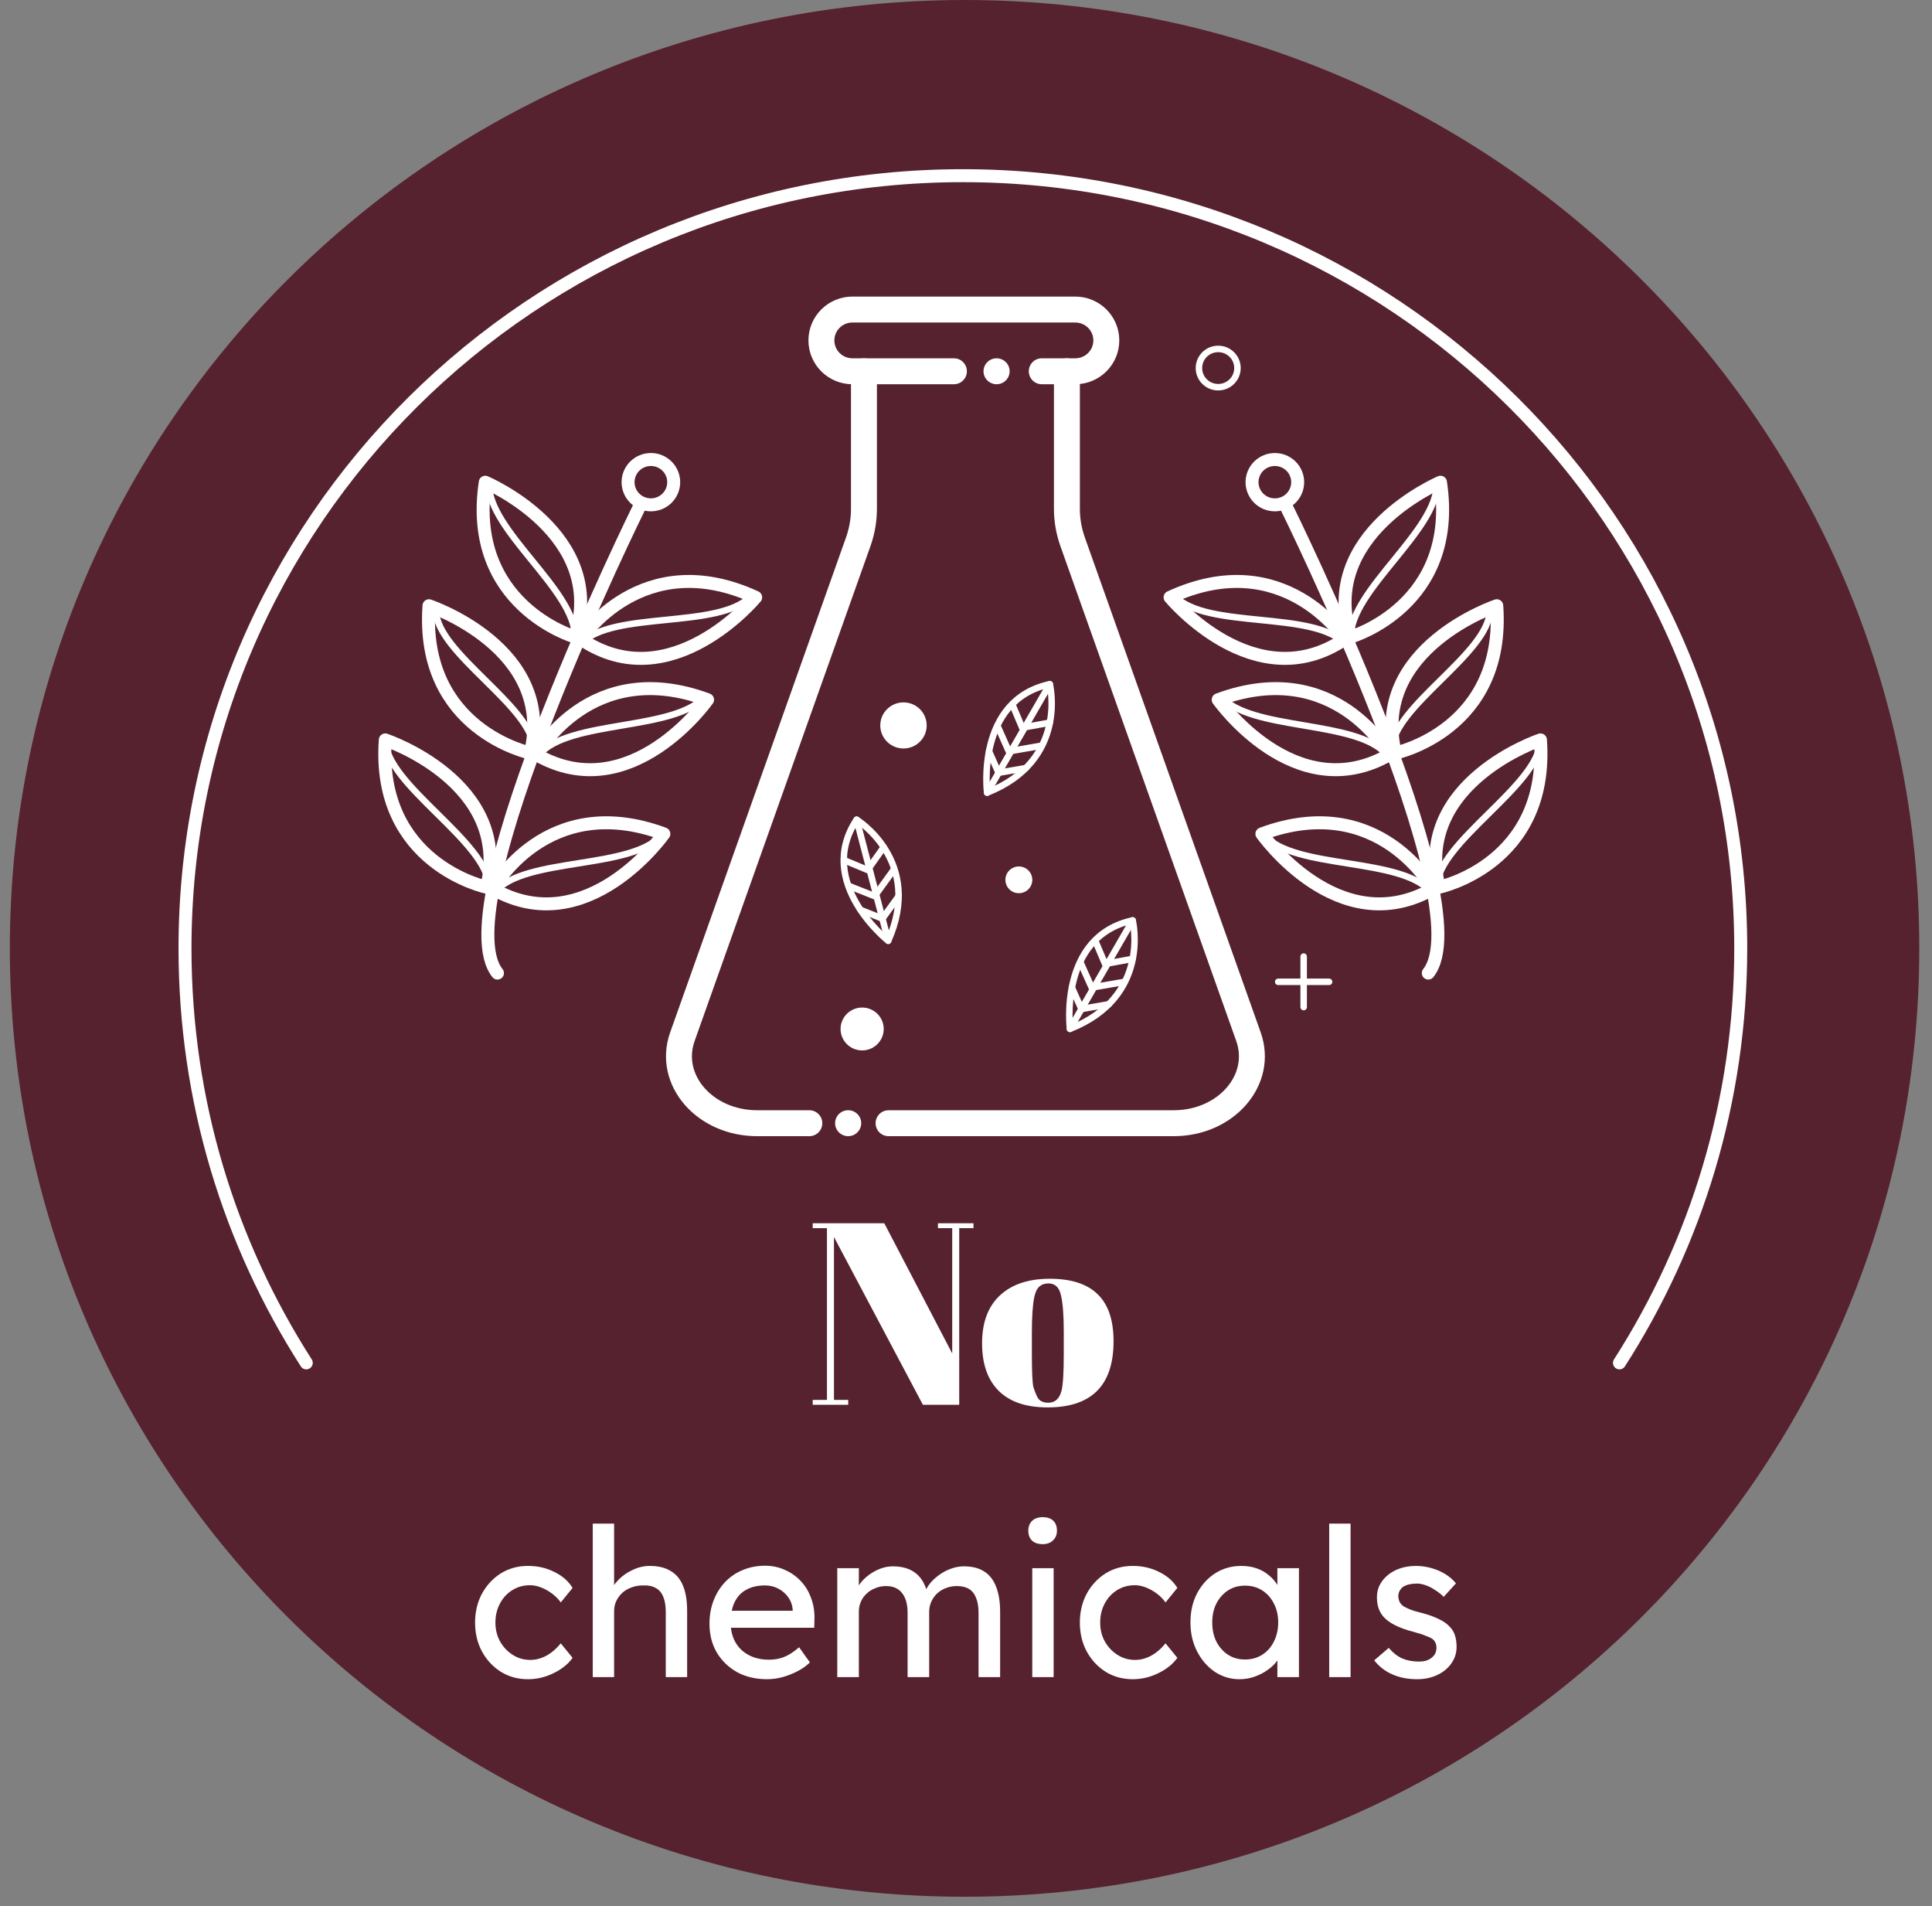 <svg xmlns="http://www.w3.org/2000/svg" fill="none" viewBox="0 0 149 147" height="147" width="149">
<rect x="0" y="0" width="149" height="147" fill="#808080" stroke="none"/>
<path fill="#56222F" d="M74.39 146.26C115.054 146.26 148.02 113.519 148.02 73.13C148.02 32.741 115.054 0 74.39 0C33.725 0 0.76 32.741 0.76 73.13C0.76 113.519 33.725 146.26 74.39 146.26Z"></path>
<path stroke-linejoin="round" stroke-linecap="round" stroke-miterlimit="10" stroke="white" d="M23.62 105.092C17.699 95.856 14.268 84.891 14.268 73.13C14.268 40.223 41.126 13.547 74.259 13.547C107.392 13.547 134.249 40.223 134.249 73.13C134.249 84.891 130.818 95.856 124.897 105.092"></path>
<path fill="white" d="M73.977 94.706V108.326H71.177L64.317 95.386V107.946H65.417V108.326H62.677V107.946H63.777V94.706H62.677V94.326H68.197L73.437 104.366V94.706H72.337V94.326H75.077V94.706H73.977ZM82.04 104.386V102.686C82.04 101.393 81.966 100.453 81.82 99.866C81.686 99.266 81.367 98.966 80.86 98.966C80.567 98.966 80.326 99.053 80.14 99.226C79.966 99.386 79.84 99.659 79.76 100.046C79.64 100.646 79.58 101.56 79.58 102.786V104.346C79.58 105.8 79.62 106.673 79.7 106.966C79.793 107.26 79.886 107.5 79.98 107.686C80.126 108.006 80.413 108.166 80.84 108.166C81.36 108.166 81.7 107.866 81.86 107.266C81.98 106.84 82.04 105.88 82.04 104.386ZM80.8 108.526C79.133 108.526 77.873 108.1 77.02 107.246C76.166 106.393 75.74 105.173 75.74 103.586C75.74 101.986 76.193 100.76 77.1 99.906C78.02 99.04 79.306 98.606 80.96 98.606C82.613 98.606 83.847 99.006 84.66 99.806C85.473 100.593 85.88 101.8 85.88 103.426C85.88 106.826 84.187 108.526 80.8 108.526Z"></path>
<path fill="white" d="M40.719 129.486C39.94 129.486 39.242 129.294 38.623 128.91C38.015 128.526 37.53 128.004 37.167 127.342C36.815 126.681 36.639 125.94 36.639 125.118C36.639 124.297 36.815 123.556 37.167 122.894C37.53 122.233 38.015 121.71 38.623 121.326C39.242 120.942 39.94 120.75 40.719 120.75C41.466 120.75 42.143 120.905 42.751 121.214C43.37 121.513 43.839 121.924 44.159 122.446L43.247 123.566C43.076 123.321 42.858 123.097 42.591 122.894C42.324 122.692 42.042 122.532 41.743 122.414C41.444 122.297 41.156 122.238 40.879 122.238C40.367 122.238 39.908 122.366 39.503 122.622C39.108 122.868 38.794 123.209 38.559 123.646C38.324 124.084 38.207 124.574 38.207 125.118C38.207 125.662 38.33 126.153 38.575 126.59C38.82 127.017 39.146 127.358 39.551 127.614C39.956 127.87 40.404 127.998 40.895 127.998C41.183 127.998 41.46 127.95 41.727 127.854C42.004 127.758 42.271 127.614 42.527 127.422C42.783 127.23 43.023 126.996 43.247 126.718L44.159 127.838C43.818 128.318 43.327 128.713 42.687 129.022C42.058 129.332 41.402 129.486 40.719 129.486ZM45.714 129.326V117.486H47.361V122.654L47.074 122.846C47.18 122.473 47.388 122.132 47.697 121.822C48.007 121.502 48.375 121.246 48.801 121.054C49.228 120.852 49.666 120.75 50.114 120.75C50.754 120.75 51.287 120.878 51.714 121.134C52.14 121.38 52.46 121.758 52.673 122.27C52.887 122.782 52.993 123.428 52.993 124.206V129.326H51.346V124.318C51.346 123.838 51.282 123.444 51.154 123.134C51.026 122.814 50.828 122.585 50.562 122.446C50.295 122.297 49.964 122.233 49.569 122.254C49.249 122.254 48.956 122.308 48.69 122.414C48.423 122.51 48.188 122.649 47.986 122.83C47.794 123.012 47.639 123.225 47.522 123.47C47.415 123.705 47.361 123.961 47.361 124.238V129.326H46.545C46.407 129.326 46.268 129.326 46.13 129.326C45.991 129.326 45.852 129.326 45.714 129.326ZM59.149 129.486C58.285 129.486 57.517 129.305 56.845 128.942C56.184 128.569 55.661 128.062 55.277 127.422C54.904 126.782 54.717 126.046 54.717 125.214C54.717 124.553 54.824 123.95 55.037 123.406C55.251 122.862 55.544 122.393 55.917 121.998C56.301 121.593 56.755 121.284 57.277 121.07C57.81 120.846 58.386 120.734 59.005 120.734C59.549 120.734 60.056 120.841 60.525 121.054C60.995 121.257 61.4 121.54 61.741 121.902C62.093 122.265 62.36 122.697 62.541 123.198C62.733 123.689 62.824 124.228 62.813 124.814L62.797 125.518H55.933L55.565 124.206H61.373L61.133 124.478V124.094C61.101 123.742 60.984 123.428 60.781 123.15C60.578 122.873 60.322 122.654 60.013 122.494C59.704 122.334 59.368 122.254 59.005 122.254C58.429 122.254 57.944 122.366 57.549 122.59C57.154 122.804 56.856 123.124 56.653 123.55C56.45 123.966 56.349 124.484 56.349 125.102C56.349 125.689 56.472 126.201 56.717 126.638C56.962 127.065 57.309 127.396 57.757 127.63C58.205 127.865 58.722 127.982 59.309 127.982C59.725 127.982 60.109 127.913 60.461 127.774C60.824 127.636 61.213 127.385 61.629 127.022L62.461 128.19C62.205 128.446 61.891 128.67 61.517 128.862C61.154 129.054 60.765 129.209 60.349 129.326C59.944 129.433 59.544 129.486 59.149 129.486ZM64.572 129.326V120.926H66.236V122.718L65.932 122.91C66.017 122.633 66.151 122.366 66.332 122.11C66.524 121.854 66.754 121.63 67.02 121.438C67.297 121.236 67.591 121.076 67.9 120.958C68.22 120.841 68.546 120.782 68.876 120.782C69.356 120.782 69.778 120.862 70.14 121.022C70.503 121.182 70.802 121.422 71.036 121.742C71.271 122.062 71.442 122.462 71.548 122.942L71.292 122.878L71.404 122.606C71.522 122.361 71.681 122.132 71.884 121.918C72.097 121.694 72.338 121.497 72.604 121.326C72.871 121.156 73.153 121.022 73.452 120.926C73.751 120.83 74.044 120.782 74.332 120.782C74.962 120.782 75.479 120.91 75.884 121.166C76.3 121.422 76.609 121.812 76.812 122.334C77.025 122.857 77.132 123.508 77.132 124.286V129.326H75.468V124.382C75.468 123.902 75.404 123.513 75.276 123.214C75.159 122.905 74.978 122.676 74.732 122.526C74.487 122.377 74.172 122.302 73.788 122.302C73.49 122.302 73.207 122.356 72.94 122.462C72.684 122.558 72.46 122.697 72.268 122.878C72.076 123.06 71.927 123.273 71.82 123.518C71.713 123.753 71.66 124.014 71.66 124.302V129.326H69.996V124.35C69.996 123.913 69.932 123.545 69.804 123.246C69.676 122.937 69.49 122.702 69.244 122.542C68.999 122.382 68.7 122.302 68.348 122.302C68.049 122.302 67.772 122.356 67.516 122.462C67.26 122.558 67.036 122.697 66.844 122.878C66.652 123.049 66.503 123.257 66.396 123.502C66.29 123.737 66.236 123.993 66.236 124.27V129.326H64.572ZM79.611 129.326V120.926H81.258V129.326H79.611ZM80.41 119.07C80.058 119.07 79.787 118.98 79.594 118.798C79.403 118.617 79.306 118.361 79.306 118.03C79.306 117.721 79.403 117.47 79.594 117.278C79.797 117.086 80.069 116.99 80.41 116.99C80.763 116.99 81.034 117.081 81.227 117.262C81.418 117.444 81.514 117.7 81.514 118.03C81.514 118.34 81.413 118.59 81.21 118.782C81.019 118.974 80.752 119.07 80.41 119.07ZM87.36 129.486C86.581 129.486 85.882 129.294 85.264 128.91C84.656 128.526 84.17 128.004 83.808 127.342C83.456 126.681 83.28 125.94 83.28 125.118C83.28 124.297 83.456 123.556 83.808 122.894C84.17 122.233 84.656 121.71 85.264 121.326C85.882 120.942 86.581 120.75 87.36 120.75C88.106 120.75 88.784 120.905 89.392 121.214C90.01 121.513 90.48 121.924 90.8 122.446L89.888 123.566C89.717 123.321 89.498 123.097 89.232 122.894C88.965 122.692 88.682 122.532 88.384 122.414C88.085 122.297 87.797 122.238 87.52 122.238C87.008 122.238 86.549 122.366 86.144 122.622C85.749 122.868 85.434 123.209 85.2 123.646C84.965 124.084 84.848 124.574 84.848 125.118C84.848 125.662 84.97 126.153 85.216 126.59C85.461 127.017 85.786 127.358 86.192 127.614C86.597 127.87 87.045 127.998 87.536 127.998C87.824 127.998 88.101 127.95 88.368 127.854C88.645 127.758 88.912 127.614 89.168 127.422C89.424 127.23 89.664 126.996 89.888 126.718L90.8 127.838C90.458 128.318 89.968 128.713 89.328 129.022C88.698 129.332 88.042 129.486 87.36 129.486ZM95.586 129.486C94.893 129.486 94.258 129.294 93.682 128.91C93.117 128.526 92.663 128.004 92.322 127.342C91.981 126.681 91.81 125.934 91.81 125.102C91.81 124.26 91.981 123.513 92.322 122.862C92.674 122.201 93.144 121.684 93.73 121.31C94.328 120.937 94.994 120.75 95.73 120.75C96.168 120.75 96.567 120.814 96.93 120.942C97.293 121.07 97.608 121.252 97.874 121.486C98.151 121.71 98.376 121.972 98.546 122.27C98.728 122.569 98.84 122.889 98.882 123.23L98.514 123.102V120.926H100.178V129.326H98.514V127.326L98.898 127.214C98.834 127.502 98.701 127.785 98.498 128.062C98.306 128.329 98.055 128.569 97.746 128.782C97.448 128.996 97.112 129.166 96.738 129.294C96.376 129.422 95.992 129.486 95.586 129.486ZM96.018 127.966C96.519 127.966 96.962 127.844 97.346 127.598C97.73 127.353 98.029 127.017 98.242 126.59C98.466 126.153 98.578 125.657 98.578 125.102C98.578 124.558 98.466 124.073 98.242 123.646C98.029 123.22 97.73 122.884 97.346 122.638C96.962 122.393 96.519 122.27 96.018 122.27C95.528 122.27 95.09 122.393 94.706 122.638C94.333 122.884 94.034 123.22 93.81 123.646C93.597 124.073 93.49 124.558 93.49 125.102C93.49 125.657 93.597 126.153 93.81 126.59C94.034 127.017 94.333 127.353 94.706 127.598C95.09 127.844 95.528 127.966 96.018 127.966ZM102.511 129.326V117.486H104.159V129.326H102.511ZM109.295 129.486C108.591 129.486 107.956 129.364 107.391 129.118C106.825 128.873 106.356 128.51 105.983 128.03L107.103 127.07C107.423 127.444 107.769 127.716 108.143 127.886C108.527 128.046 108.959 128.126 109.439 128.126C109.631 128.126 109.807 128.105 109.967 128.062C110.137 128.009 110.281 127.934 110.399 127.838C110.527 127.742 110.623 127.63 110.687 127.502C110.751 127.364 110.783 127.214 110.783 127.054C110.783 126.777 110.681 126.553 110.479 126.382C110.372 126.308 110.201 126.228 109.967 126.142C109.743 126.046 109.449 125.95 109.087 125.854C108.468 125.694 107.961 125.513 107.567 125.31C107.172 125.108 106.868 124.878 106.655 124.622C106.495 124.42 106.377 124.201 106.303 123.966C106.228 123.721 106.191 123.454 106.191 123.166C106.191 122.814 106.265 122.494 106.415 122.206C106.575 121.908 106.788 121.652 107.055 121.438C107.332 121.214 107.652 121.044 108.015 120.926C108.388 120.809 108.783 120.75 109.199 120.75C109.593 120.75 109.983 120.804 110.367 120.91C110.761 121.017 111.124 121.172 111.455 121.374C111.785 121.577 112.063 121.817 112.287 122.094L111.343 123.134C111.14 122.932 110.916 122.756 110.671 122.606C110.436 122.446 110.196 122.324 109.951 122.238C109.705 122.153 109.481 122.11 109.279 122.11C109.055 122.11 108.852 122.132 108.671 122.174C108.489 122.217 108.335 122.281 108.207 122.366C108.089 122.452 107.999 122.558 107.935 122.686C107.871 122.814 107.839 122.958 107.839 123.118C107.849 123.257 107.881 123.39 107.935 123.518C107.999 123.636 108.084 123.737 108.191 123.822C108.308 123.908 108.484 123.998 108.719 124.094C108.953 124.19 109.252 124.281 109.615 124.366C110.148 124.505 110.585 124.66 110.927 124.83C111.279 124.99 111.556 125.177 111.759 125.39C111.972 125.593 112.121 125.828 112.207 126.094C112.292 126.361 112.335 126.66 112.335 126.99C112.335 127.47 112.196 127.902 111.919 128.286C111.652 128.66 111.289 128.953 110.831 129.166C110.372 129.38 109.86 129.486 109.295 129.486Z"></path>
<ellipse fill="white" ry="1" rx="1.007" cy="86.611" cx="65.412"></ellipse>
<path stroke-linejoin="round" stroke-linecap="round" stroke-miterlimit="10" stroke-width="2" stroke="white" d="M66.63 28.629V39.232C66.63 40.097 66.481 40.958 66.186 41.786L52.628 79.94C51.449 83.259 54.346 86.612 58.393 86.612H62.418"></path>
<path stroke-linejoin="round" stroke-linecap="round" stroke-miterlimit="10" stroke-width="2" stroke="white" d="M68.527 86.612H74.456H90.519C94.567 86.612 97.463 83.259 96.284 79.94L82.726 41.786C82.432 40.958 82.282 40.098 82.282 39.232V28.629"></path>
<path stroke-linejoin="round" stroke-linecap="round" stroke-miterlimit="10" stroke-width="2" stroke="white" d="M80.342 28.629H82.926C84.249 28.629 85.322 27.564 85.322 26.249C85.322 24.935 84.25 23.869 82.926 23.869H65.744C64.421 23.869 63.348 24.935 63.348 26.249C63.348 27.563 64.42 28.629 65.744 28.629H73.568"></path>
<ellipse fill="white" ry="1" rx="1.007" cy="28.629" cx="76.858"></ellipse>
<path stroke-linejoin="round" stroke-linecap="round" stroke-miterlimit="10" stroke-width="0.5" stroke="white" d="M87.353 70.973C87.353 70.973 88.816 76.848 82.519 79.337C82.519 79.337 81.615 72.218 87.353 70.973Z"></path>
<path stroke-linejoin="round" stroke-linecap="round" stroke-miterlimit="10" stroke-width="0.5" stroke="white" d="M87.353 70.973L82.519 79.338"></path>
<path stroke-linejoin="round" stroke-linecap="round" stroke-miterlimit="10" stroke-width="0.5" stroke="white" d="M82.666 76.152L83.404 77.806L85.511 77.441"></path>
<path stroke-linejoin="round" stroke-linecap="round" stroke-miterlimit="10" stroke-width="0.5" stroke="white" d="M83.341 74.24L84.194 76.151L86.626 75.73"></path>
<path stroke-linejoin="round" stroke-linecap="round" stroke-miterlimit="10" stroke-width="0.5" stroke="white" d="M84.48 72.572L85.225 74.328L87.353 73.941"></path>
<path stroke-linejoin="round" stroke-linecap="round" stroke-miterlimit="10" stroke-width="0.5" stroke="white" d="M80.962 52.758C80.962 52.758 82.425 58.633 76.128 61.122C76.128 61.122 75.224 54.003 80.962 52.758Z"></path>
<path stroke-linejoin="round" stroke-linecap="round" stroke-miterlimit="10" stroke-width="0.5" stroke="white" d="M80.963 52.758L76.129 61.123"></path>
<path stroke-linejoin="round" stroke-linecap="round" stroke-miterlimit="10" stroke-width="0.5" stroke="white" d="M76.276 57.938L77.014 59.59L79.12 59.227"></path>
<path stroke-linejoin="round" stroke-linecap="round" stroke-miterlimit="10" stroke-width="0.5" stroke="white" d="M76.95 56.027L77.803 57.938L80.236 57.516"></path>
<path stroke-linejoin="round" stroke-linecap="round" stroke-miterlimit="10" stroke-width="0.5" stroke="white" d="M78.089 54.357L78.834 56.113L80.962 55.726"></path>
<path stroke-linejoin="round" stroke-linecap="round" stroke-miterlimit="10" stroke-width="0.5" stroke="white" d="M66.065 63.207C66.065 63.207 71.248 66.39 68.5 72.543C68.5 72.543 62.84 68.082 66.065 63.207Z"></path>
<path stroke-linejoin="round" stroke-linecap="round" stroke-miterlimit="10" stroke-width="0.5" stroke="white" d="M66.066 63.207L68.5 72.542"></path>
<path stroke-linejoin="round" stroke-linecap="round" stroke-miterlimit="10" stroke-width="0.5" stroke="white" d="M66.363 70.163L68.054 70.833L69.303 69.109"></path>
<path stroke-linejoin="round" stroke-linecap="round" stroke-miterlimit="10" stroke-width="0.5" stroke="white" d="M65.499 68.328L67.453 69.102L68.896 67.111"></path>
<path stroke-linejoin="round" stroke-linecap="round" stroke-miterlimit="10" stroke-width="0.5" stroke="white" d="M65.137 66.345L66.907 67.083L68.155 65.328"></path>
<path fill="white" d="M68.154 79.346C68.154 80.259 67.409 80.999 66.49 80.999C65.571 80.999 64.826 80.259 64.826 79.346C64.826 78.433 65.571 77.693 66.49 77.693C67.409 77.693 68.154 78.433 68.154 79.346Z"></path>
<path fill="white" d="M79.614 67.846C79.614 68.415 79.149 68.876 78.576 68.876C78.003 68.876 77.538 68.415 77.538 67.846C77.538 67.275 78.003 66.814 78.576 66.814C79.149 66.814 79.614 67.275 79.614 67.846Z"></path>
<path fill="white" d="M71.468 55.939C71.468 56.921 70.666 57.716 69.679 57.716C68.69 57.716 67.889 56.92 67.889 55.939C67.889 54.957 68.691 54.162 69.679 54.162C70.666 54.162 71.468 54.958 71.468 55.939Z"></path>
<path stroke-linejoin="round" stroke-linecap="round" stroke-miterlimit="10" stroke="white" d="M44.339 49.114C44.339 49.114 35.994 46.685 37.425 37.185C37.425 37.185 46.914 41.192 44.339 49.114Z"></path>
<path stroke-linejoin="round" stroke-linecap="round" stroke-miterlimit="10" stroke="white" d="M44.805 49.282C44.805 49.282 49.506 42.016 58.279 46.062C58.279 46.062 51.729 53.973 44.805 49.282Z"></path>
<path stroke-linejoin="round" stroke-linecap="round" stroke-miterlimit="10" stroke="white" d="M40.908 58.07C40.908 58.07 32.399 56.291 33.085 46.709C33.085 46.709 42.859 49.974 40.908 58.07Z"></path>
<path stroke-linejoin="round" stroke-linecap="round" stroke-miterlimit="10" stroke="white" d="M41.387 58.203C41.387 58.203 45.508 50.598 54.568 53.956C54.568 53.956 48.656 62.347 41.387 58.203Z"></path>
<path stroke-linejoin="round" stroke-linecap="round" stroke-miterlimit="10" stroke="white" d="M37.538 68.416C37.538 68.416 29.029 66.637 29.715 57.055C29.715 57.055 39.489 60.32 37.538 68.416Z"></path>
<path stroke-linejoin="round" stroke-linecap="round" stroke-miterlimit="10" stroke="white" d="M38.017 68.548C38.017 68.548 42.138 60.943 51.198 64.301C51.198 64.301 45.286 72.692 38.017 68.548Z"></path>
<path stroke-linejoin="round" stroke-linecap="round" stroke-miterlimit="10" stroke="white" d="M49.307 39.088C49.307 39.088 34.151 69.776 38.365 75.035"></path>
<path stroke-linejoin="round" stroke-linecap="round" stroke-miterlimit="10" stroke="white" d="M51.822 37.854C51.449 38.745 50.418 39.166 49.521 38.795C48.624 38.423 48.2 37.4 48.573 36.509C48.947 35.618 49.978 35.197 50.875 35.568C51.772 35.94 52.196 36.963 51.822 37.854Z"></path>
<path stroke-linejoin="round" stroke-linecap="round" stroke-miterlimit="10" stroke-width="0.5" stroke="white" d="M29.715 57.055C29.715 60.522 37.713 64.953 37.713 68.42"></path>
<path stroke-linejoin="round" stroke-linecap="round" stroke-miterlimit="10" stroke-width="0.5" stroke="white" d="M33.626 47.074C33.626 50.342 41.166 54.519 41.166 57.787"></path>
<path stroke-linejoin="round" stroke-linecap="round" stroke-miterlimit="10" stroke-width="0.5" stroke="white" d="M37.716 37.326C37.645 40.88 44.41 45.559 44.338 49.113"></path>
<path stroke-linejoin="round" stroke-linecap="round" stroke-miterlimit="10" stroke-width="0.5" stroke="white" d="M57.903 45.992C55.41 48.543 47.304 47.06 44.81 49.61"></path>
<path stroke-linejoin="round" stroke-linecap="round" stroke-miterlimit="10" stroke-width="0.5" stroke="white" d="M54.384 53.688C52.072 56.401 43.882 55.472 41.571 58.187"></path>
<path stroke-linejoin="round" stroke-linecap="round" stroke-miterlimit="10" stroke-width="0.5" stroke="white" d="M51.037 64.387C48.698 67.077 40.519 66.066 38.179 68.756"></path>
<path stroke-linejoin="round" stroke-linecap="round" stroke-miterlimit="10" stroke="white" d="M104.179 49.114C104.179 49.114 112.524 46.685 111.093 37.185C111.093 37.185 101.603 41.192 104.179 49.114Z"></path>
<path stroke-linejoin="round" stroke-linecap="round" stroke-miterlimit="10" stroke="white" d="M103.712 49.282C103.712 49.282 99.011 42.016 90.239 46.062C90.239 46.062 96.788 53.973 103.712 49.282Z"></path>
<path stroke-linejoin="round" stroke-linecap="round" stroke-miterlimit="10" stroke="white" d="M107.61 58.07C107.61 58.07 116.12 56.291 115.433 46.709C115.433 46.709 105.66 49.974 107.61 58.07Z"></path>
<path stroke-linejoin="round" stroke-linecap="round" stroke-miterlimit="10" stroke="white" d="M107.131 58.203C107.131 58.203 103.01 50.598 93.95 53.956C93.95 53.956 99.862 62.347 107.131 58.203Z"></path>
<path stroke-linejoin="round" stroke-linecap="round" stroke-miterlimit="10" stroke="white" d="M110.98 68.416C110.98 68.416 119.49 66.637 118.803 57.055C118.803 57.055 109.03 60.32 110.98 68.416Z"></path>
<path stroke-linejoin="round" stroke-linecap="round" stroke-miterlimit="10" stroke="white" d="M110.502 68.548C110.502 68.548 106.381 60.943 97.32 64.301C97.32 64.301 103.232 72.692 110.502 68.548Z"></path>
<path stroke-linejoin="round" stroke-linecap="round" stroke-miterlimit="10" stroke="white" d="M99.211 39.088C99.211 39.088 114.367 69.776 110.152 75.035"></path>
<path stroke-linejoin="round" stroke-linecap="round" stroke-miterlimit="10" stroke="white" d="M96.696 37.854C97.069 38.745 98.1 39.166 98.997 38.795C99.894 38.423 100.318 37.4 99.945 36.509C99.57 35.618 98.54 35.197 97.643 35.568C96.746 35.939 96.322 36.963 96.696 37.854Z"></path>
<path stroke-linejoin="round" stroke-linecap="round" stroke-miterlimit="10" stroke-width="0.5" stroke="white" d="M118.803 57.055C118.803 60.522 110.804 64.953 110.804 68.42"></path>
<path stroke-linejoin="round" stroke-linecap="round" stroke-miterlimit="10" stroke-width="0.5" stroke="white" d="M114.892 47.074C114.892 50.342 107.352 54.519 107.352 57.787"></path>
<path stroke-linejoin="round" stroke-linecap="round" stroke-miterlimit="10" stroke-width="0.5" stroke="white" d="M110.802 37.326C110.873 40.88 104.108 45.559 104.18 49.113"></path>
<path stroke-linejoin="round" stroke-linecap="round" stroke-miterlimit="10" stroke-width="0.5" stroke="white" d="M90.615 45.992C93.108 48.543 101.214 47.06 103.708 49.61"></path>
<path stroke-linejoin="round" stroke-linecap="round" stroke-miterlimit="10" stroke-width="0.5" stroke="white" d="M94.134 53.688C96.446 56.401 104.636 55.472 106.947 58.187"></path>
<path stroke-linejoin="round" stroke-linecap="round" stroke-miterlimit="10" stroke-width="0.5" stroke="white" d="M97.481 64.387C99.82 67.077 108 66.066 110.339 68.756"></path>
<path stroke-linejoin="round" stroke-linecap="round" stroke-miterlimit="10" stroke-width="0.5" stroke="white" d="M100.541 73.762V77.658"></path>
<path stroke-linejoin="round" stroke-linecap="round" stroke-miterlimit="10" stroke-width="0.5" stroke="white" d="M102.502 75.709H98.578"></path>
<path stroke-linejoin="round" stroke-linecap="round" stroke-miterlimit="10" stroke-width="0.5" stroke="white" d="M95.436 28.382C95.436 29.197 94.77 29.858 93.95 29.858C93.129 29.858 92.464 29.197 92.464 28.382C92.464 27.567 93.129 26.906 93.95 26.906C94.77 26.906 95.436 27.567 95.436 28.382Z"></path>
</svg>

